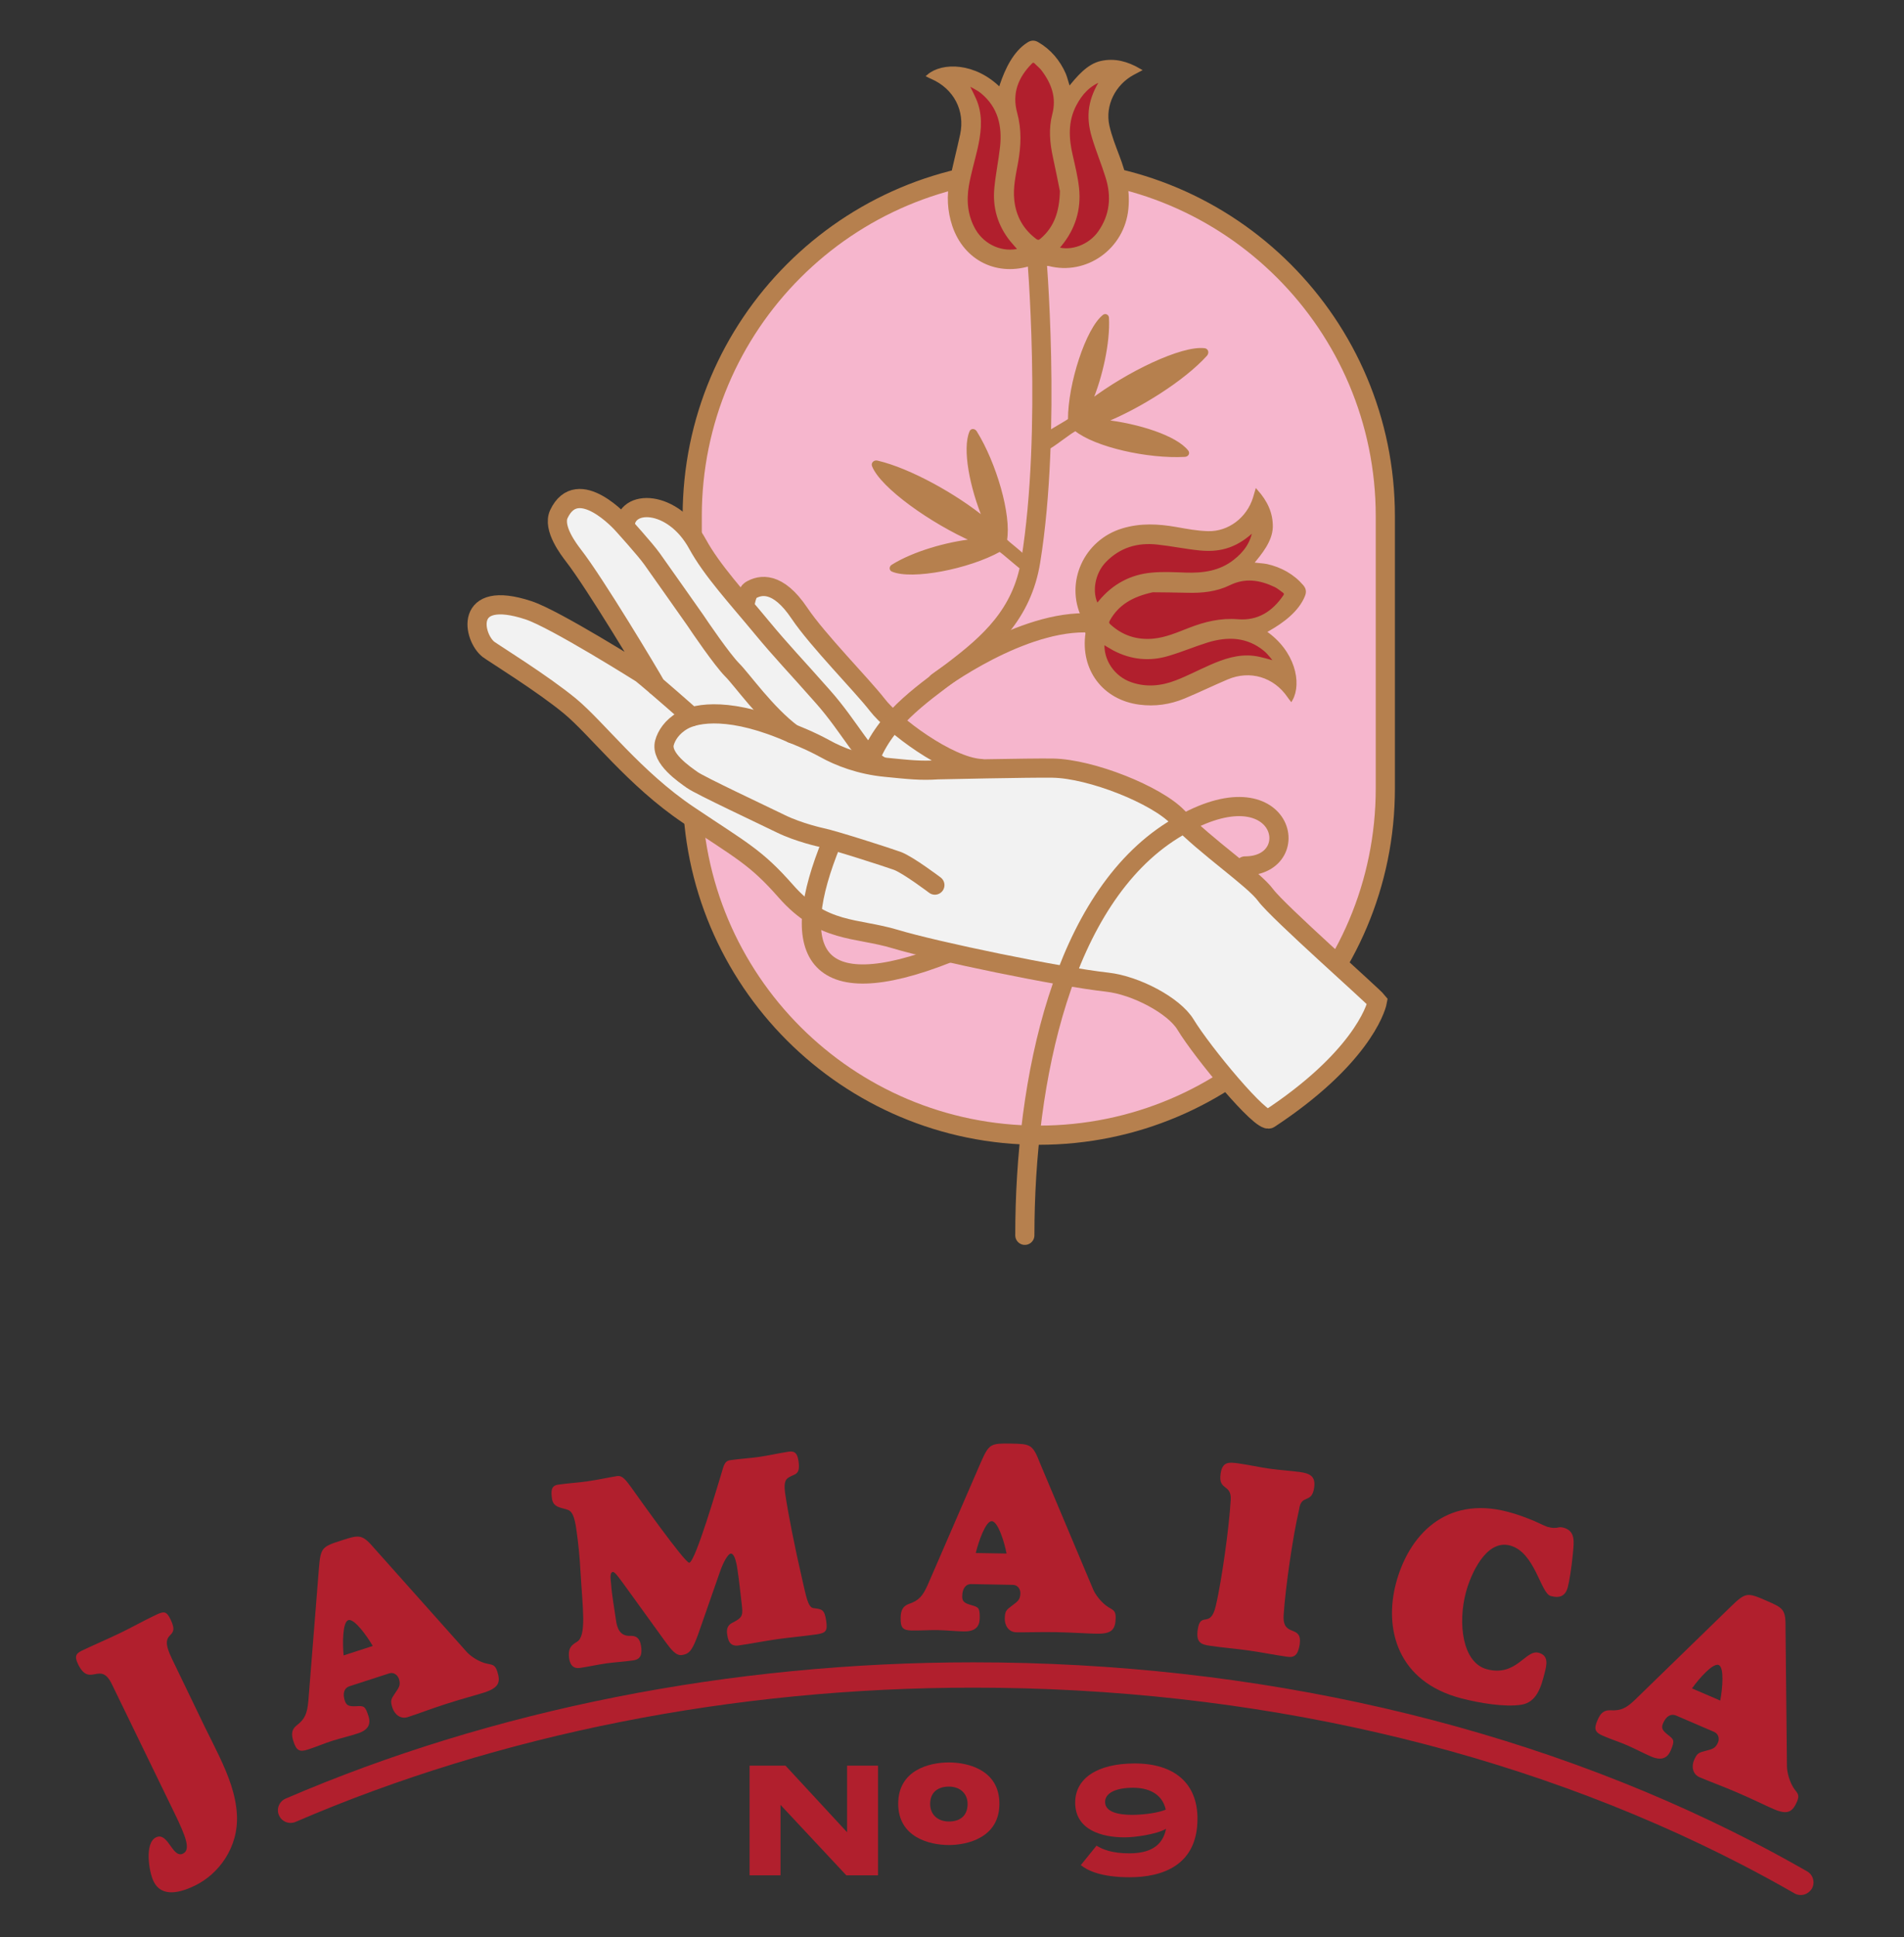 <?xml version="1.0" encoding="utf-8"?>
<!-- Generator: Adobe Illustrator 24.0.3, SVG Export Plug-In . SVG Version: 6.00 Build 0)  -->
<svg version="1.1" id="Layer_1" xmlns="http://www.w3.org/2000/svg" xmlns:xlink="http://www.w3.org/1999/xlink" x="0px" y="0px"
	 viewBox="0 0 149 151.51" style="enable-background:new 0 0 149 151.51;" xml:space="preserve">
<rect x="0" y="0" width="149" height="151.51" fill="#333333" stroke="none"/>
<style type="text/css">
	.st0{fill:#F6B6CD;stroke:#B6804E;stroke-width:1.5;stroke-linecap:round;stroke-miterlimit:10;}
	.st1{fill:#B6804E;stroke:#B6804E;stroke-width:0.25;stroke-miterlimit:10;}
	.st2{fill:#B6804E;}
	.st3{fill:#F2F2F2;stroke:#B6804E;stroke-width:1.5;stroke-linecap:round;stroke-miterlimit:10;}
	.st4{fill:#B11F2D;}
	.st5{fill:none;stroke:#B6804E;stroke-width:1.5;stroke-linecap:round;stroke-miterlimit:10;}
</style>
<g>
	<path class="st0" d="M54.17,40.37c0-14.98,12.14-27.12,27.12-27.12s27.12,12.14,27.12,27.12v21.3c0,14.98-12.14,27.12-27.12,27.12
		S54.17,76.65,54.17,61.67V40.37z"/>
	<g>
		<path class="st1" d="M75.99,33.78c-0.57,1.32,0.02,4.34,1.06,6.83c-2.25-1.85-5.87-3.87-8.4-4.46c-0.19-0.05-0.36,0.1-0.29,0.27
			c0.65,1.64,4.52,4.4,7.84,5.86c-2.06,0.21-4.71,0.97-6.35,2c-0.13,0.08-0.14,0.25-0.01,0.31c1.51,0.65,5.93-0.19,8.39-1.56
			c0.18,0.05,1.66,1.41,1.83,1.45c0.19,0.04,0.04-0.82-0.01-0.99c-0.07-0.2-1.2-1.01-1.37-1.24c0.35-1.95-0.82-5.99-2.35-8.45
			C76.23,33.65,76.05,33.64,75.99,33.78z"/>
	</g>
	<g>
		<path class="st1" d="M86.4,24.72c-1.3,1.01-2.71,5.31-2.7,8.12c-0.13,0.13-1.69,0.99-1.8,1.12c0,0-0.13,1.06,0.04,1.09
			c0.21,0.03,1.96-1.42,2.24-1.46c1.54,1.25,5.64,2.18,8.54,2.02c0.17-0.01,0.27-0.16,0.17-0.29c-0.88-1.13-3.81-2.07-6.49-2.37
			c2.71-1.08,6.22-3.28,7.96-5.21c0.13-0.15,0.08-0.36-0.1-0.38c-1.75-0.22-6.02,1.83-8.91,4.03c0.8-1.9,1.41-4.59,1.31-6.52
			C86.66,24.73,86.52,24.64,86.4,24.72z"/>
	</g>
	<g>
		<g>
			<g>
				<path class="st2" d="M67.78,72.29c-1.14-0.59-1.87-1.55-2.35-2.7c-0.37-0.9-0.63-1.85-0.96-2.77c-0.39-1.1-0.87-2.17-1.79-2.93
					c-0.45-0.38-0.99-0.66-1.57-1.03c0.5-0.02,0.95-0.1,1.39-0.05c1.77,0.22,2.87,1.32,3.62,2.84c0.47,0.96,0.84,1.96,1.32,2.91
					c0.68,1.36,1.76,2.3,3.21,2.8c0.32,0.11,0.64,0.19,0.98,0.29C70.67,72.71,69.08,72.97,67.78,72.29z M68.19,61.31
					c0.34,1.09,1.02,1.97,1.82,2.77c0.7,0.7,1.37,1.42,1.9,1.96c0.85,1.41,1.15,2.68,0.72,4.06c-0.06,0.2-0.15,0.3-0.38,0.29
					c-1.32-0.1-2.37-0.68-3.18-1.7c-0.63-0.79-0.96-1.75-1.34-2.67c-0.49-1.2-1.12-2.3-2.11-3.19c-1.2-1.08-1.46-2.46-1.12-3.99
					c0.04-0.2,0.15-0.26,0.34-0.22c0.26,0.06,0.52,0.08,0.76,0.18C66.82,59.26,67.78,60,68.19,61.31z"/>
			</g>
		</g>
	</g>
	<path class="st3" d="M76.73,60.11c-2.57-0.17-6.86-3.4-8.07-4.97c-1.21-1.56-4.67-5.05-6.1-7.18c-1.7-2.53-3.08-2.24-3.82-1.79
		c-0.47,0.28-0.57,2.23-0.57,2.23l10.03,12.92"/>
	<path class="st4" d="M82.47,8.96c-0.29,1.1-0.19,2.21,0.05,3.31c0.21,0.96,0.4,1.93,0.55,2.67c-0.04,1.65-0.46,2.88-1.56,3.82
		c-0.16,0.14-0.29,0.17-0.48,0.04c-1.06-0.79-1.64-1.84-1.78-3.14c-0.11-1.01,0.12-1.99,0.3-2.98c0.23-1.28,0.28-2.54-0.07-3.82
		c-0.43-1.56,0.08-2.86,1.18-3.97c0.14-0.15,0.27-0.14,0.41,0c0.18,0.19,0.4,0.35,0.55,0.56C82.41,6.5,82.82,7.63,82.47,8.96z"/>
	<path class="st4" d="M86.25,6.22c-0.96,1.51-1.18,2.81-0.69,4.47c0.32,1.07,0.75,2.1,1.08,3.16c0.48,1.53,0.34,3-0.6,4.33
		c-0.75,1.07-2.2,1.61-3.31,1.26c0.08-0.1,0.16-0.19,0.24-0.29c1.06-1.29,1.52-2.77,1.35-4.42c-0.09-0.85-0.3-1.7-0.49-2.54
		c-0.32-1.36-0.39-2.7,0.28-3.99C84.58,7.3,85.21,6.59,86.25,6.22z"/>
	<path class="st5" d="M81.1,19.64c0,0,1.23,13.95-0.44,24.25c-1.35,8.34-10.43,9.06-12.74,15.91"/>
	<path class="st3" d="M69.08,59.99c-1.37-0.55-2.52-3.07-4.7-5.52c-2.17-2.46-3.19-3.49-4.77-5.4c-1.91-2.31-3.9-4.46-5.02-6.51
		c-1.94-3.54-5.68-3.55-5.68-1.35L59,60.38"/>
	<path class="st3" d="M54.12,56.06c0,0-2.85-2.52-3.92-3.38c0,0-6.79-4.28-8.85-4.95c-5.14-1.69-4.32,2.15-3.11,3.07
		c0.34,0.26,4.26,2.68,6.38,4.44c2.12,1.76,5.05,5.68,9.25,8.5s5.26,3.28,7.63,5.97c2.9,3.3,5.46,2.81,8.56,3.74
		c3.1,0.94,12.85,2.96,16.59,3.37c2.24,0.25,5.22,1.83,6.12,3.31c1.35,2.22,5.96,7.77,6.56,7.38c7.03-4.63,8.34-8.52,8.46-9.19
		c-0.36-0.46-7.78-7-8.74-8.3c-0.95-1.3-4.65-3.76-6.88-6.1c-1.67-1.75-6.79-3.79-9.78-3.84c-1.78-0.03-8.99,0.13-8.99,0.13
		c-1.35,0.09-2.22-0.01-4.14-0.2s-3.56-0.81-4.72-1.46c-1.16-0.64-2.54-1.17-2.54-1.17c-2.07-1.55-3.92-4.2-4.7-4.98
		c-0.78-0.78-2.56-3.39-2.89-3.89c-0.34-0.5-2.85-4.03-3.38-4.79c-0.53-0.75-2.34-2.74-2.34-2.74s-3.47-3.89-4.95-0.78
		c-0.53,1.11,0.82,2.83,1.13,3.24c1.69,2.17,5.93,9.24,6.47,10.21"/>
	<path class="st5" d="M73.16,69.23c0,0-2.1-1.59-2.95-1.9c-0.86-0.31-4.88-1.6-5.91-1.82c0,0-1.77-0.38-3.2-1.08
		c-1.43-0.7-6.3-2.98-6.92-3.42S51.67,59.3,52,58.09c0.15-0.55,0.58-1.25,1.44-1.74c1.07-0.61,3.82-1.08,8.58,1.04"/>
	<path class="st5" d="M97.43,67.73c4.92,0,2.99-8.2-5.64-2.81s-11.59,19.45-11.59,31.7"/>
	<path class="st5" d="M65.08,65.87c-3.46,8.45-1.61,12.92,9.08,8.7"/>
	<path class="st5" d="M73.34,53.36c0,0,6.63-4.97,12.05-4.63"/>
	<path class="st4" d="M76.24,18.02c-0.64-1.11-0.75-2.31-0.54-3.53c0.17-0.96,0.45-1.9,0.67-2.85c0.26-1.14,0.42-2.3,0.06-3.44
		c-0.18-0.56-0.49-1.08-0.78-1.71c0.43,0.25,0.86,0.43,1.2,0.71c1.37,1.13,1.72,2.65,1.53,4.33c-0.12,1.06-0.34,2.11-0.44,3.17
		c-0.15,1.51,0.25,2.88,1.21,4.08c0.21,0.26,0.44,0.5,0.67,0.77C78.46,19.91,76.98,19.28,76.24,18.02z"/>
	<g>
		<g>
			<g>
				<path class="st1" d="M82.08,20.68c2.89,0.76,5.81-1.29,6.1-4.37c0.14-1.43-0.19-2.75-0.69-4.06c-0.3-0.8-0.62-1.6-0.8-2.42
					c-0.35-1.62,0.49-3.28,1.96-4.08c0.15-0.08,0.3-0.16,0.51-0.27c-0.97-0.56-1.93-0.82-2.98-0.59c-1.03,0.22-1.84,1.2-2.52,2.05
					c-0.13-0.32-0.26-0.88-0.37-1.13c-0.44-1.01-1.16-1.86-2.1-2.4c-0.25-0.15-0.48-0.14-0.72,0.02c-1.07,0.67-1.7,2.02-2.1,3.2
					c-0.03,0.1-0.06,0.19-0.09,0.29c0,0.01-0.02,0.01-0.05,0.04C76.27,5,73.75,5,72.66,5.93c0.1,0.05,0.18,0.1,0.27,0.13
					c1.81,0.79,2.74,2.56,2.33,4.48c-0.26,1.2-0.57,2.39-0.82,3.59c-0.24,1.18-0.18,2.36,0.2,3.5c0.9,2.68,3.47,3.91,6.13,2.99
					L82.08,20.68z M76.24,18.02c-0.64-1.11-0.75-2.31-0.54-3.53c0.17-0.96,0.45-1.9,0.67-2.85c0.26-1.14,0.42-2.3,0.06-3.44
					c-0.18-0.56-0.49-1.08-0.78-1.71c0.43,0.25,0.86,0.43,1.2,0.71c1.37,1.13,1.72,2.65,1.53,4.33c-0.12,1.06-0.34,2.11-0.44,3.17
					c-0.15,1.51,0.25,2.88,1.21,4.08c0.21,0.26,0.44,0.5,0.67,0.77C78.46,19.91,76.98,19.28,76.24,18.02z M86.25,6.22
					c-0.96,1.51-1.18,2.81-0.69,4.47c0.32,1.07,0.75,2.1,1.08,3.16c0.48,1.53,0.34,3-0.6,4.33c-0.75,1.07-2.2,1.61-3.31,1.26
					c0.08-0.1,0.16-0.19,0.24-0.29c1.06-1.29,1.52-2.77,1.35-4.42c-0.09-0.85-0.3-1.7-0.49-2.54c-0.32-1.36-0.39-2.7,0.28-3.99
					C84.58,7.3,85.21,6.59,86.25,6.22z M82.47,8.96c-0.29,1.1-0.19,2.21,0.05,3.31c0.21,0.96,0.4,1.93,0.55,2.67
					c-0.04,1.65-0.46,2.88-1.56,3.82c-0.16,0.14-0.29,0.17-0.48,0.04c-1.06-0.79-1.64-1.84-1.78-3.14c-0.11-1.01,0.12-1.99,0.3-2.98
					c0.23-1.28,0.28-2.54-0.07-3.82c-0.43-1.56,0.08-2.86,1.18-3.97c0.14-0.15,0.27-0.14,0.41,0c0.18,0.19,0.4,0.35,0.55,0.56
					C82.41,6.5,82.82,7.63,82.47,8.96z"/>
			</g>
		</g>
	</g>
	<g>
		<path class="st4" d="M96.63,43.88c-1.14,0.9-2.47,1.08-3.87,1.03c-0.86-0.03-1.73-0.08-2.59,0c-1.65,0.14-3.02,0.88-4.08,2.16
			c-0.08,0.09-0.16,0.19-0.24,0.29c-0.56-1.02-0.3-2.55,0.6-3.48c1.13-1.17,2.55-1.59,4.14-1.41c1.11,0.12,2.2,0.35,3.31,0.46
			c1.72,0.17,2.96-0.29,4.26-1.53C98,42.5,97.42,43.26,96.63,43.88z"/>
		<path class="st4" d="M99.8,45.8c0.23,0.11,0.44,0.29,0.65,0.44c0.16,0.11,0.19,0.23,0.08,0.4c-0.88,1.29-2.06,2.05-3.67,1.92
			c-1.32-0.11-2.55,0.19-3.76,0.66c-0.93,0.36-1.85,0.77-2.87,0.86c-1.3,0.11-2.45-0.26-3.42-1.15c-0.17-0.16-0.16-0.29-0.06-0.47
			c0.71-1.26,1.84-1.91,3.45-2.26c0.75,0.01,1.74,0.01,2.73,0.04c1.13,0.03,2.23-0.08,3.26-0.58C97.43,45.05,98.62,45.24,99.8,45.8z
			"/>
		<path class="st4" d="M86.31,50.25c0.3,0.18,0.58,0.36,0.88,0.52c1.35,0.71,2.78,0.85,4.23,0.41c1.02-0.3,2.01-0.72,3.03-1.04
			c1.62-0.5,3.18-0.45,4.55,0.68c0.34,0.28,0.59,0.66,0.92,1.04c-0.67-0.17-1.24-0.37-1.83-0.44c-1.19-0.14-2.29,0.24-3.36,0.71
			c-0.89,0.39-1.76,0.85-2.67,1.2c-1.16,0.45-2.36,0.57-3.57,0.15C87.11,53,86.21,51.66,86.31,50.25z"/>
		<g>
			<g>
				<g>
					<path class="st1" d="M85.07,49.54c-0.4,2.79,1.3,5.08,4.1,5.45c1.2,0.16,2.37-0.01,3.48-0.47c1.13-0.47,2.24-1.01,3.37-1.49
						c1.81-0.77,3.73-0.19,4.84,1.43c0.05,0.08,0.11,0.15,0.18,0.24c0.7-1.25,0.22-3.72-2.07-5.27c0.02-0.03,0.02-0.05,0.03-0.05
						c0.09-0.05,0.18-0.1,0.27-0.15c1.09-0.62,2.28-1.5,2.74-2.67c0.11-0.27,0.07-0.49-0.12-0.71c-0.71-0.83-1.68-1.37-2.76-1.61
						c-0.27-0.06-0.85-0.08-1.18-0.15c0.7-0.83,1.5-1.81,1.53-2.86c0.02-1.08-0.41-1.97-1.15-2.81c-0.07,0.23-0.11,0.39-0.16,0.55
						c-0.5,1.6-1.98,2.74-3.63,2.7c-0.85-0.02-1.69-0.18-2.53-0.33c-1.38-0.24-2.74-0.31-4.12,0.1c-2.97,0.88-4.42,4.13-3.13,6.82
						L85.07,49.54z M86.31,50.25c0.3,0.18,0.58,0.36,0.88,0.52c1.35,0.71,2.78,0.85,4.23,0.41c1.02-0.3,2.01-0.72,3.03-1.04
						c1.62-0.5,3.18-0.45,4.55,0.68c0.34,0.28,0.59,0.66,0.92,1.04c-0.67-0.17-1.24-0.37-1.83-0.44c-1.19-0.14-2.29,0.24-3.36,0.71
						c-0.89,0.39-1.76,0.85-2.67,1.2c-1.16,0.45-2.36,0.57-3.57,0.15C87.11,53,86.21,51.66,86.31,50.25z M96.63,43.88
						c-1.14,0.9-2.47,1.08-3.87,1.03c-0.86-0.03-1.73-0.08-2.59,0c-1.65,0.14-3.02,0.88-4.08,2.16c-0.08,0.09-0.16,0.19-0.24,0.29
						c-0.56-1.02-0.3-2.55,0.6-3.48c1.13-1.17,2.55-1.59,4.14-1.41c1.11,0.12,2.2,0.35,3.31,0.46c1.72,0.17,2.96-0.29,4.26-1.53
						C98,42.5,97.42,43.26,96.63,43.88z M99.8,45.8c0.23,0.11,0.44,0.29,0.65,0.44c0.16,0.11,0.19,0.23,0.08,0.4
						c-0.88,1.29-2.06,2.05-3.67,1.92c-1.32-0.11-2.55,0.19-3.76,0.66c-0.93,0.36-1.85,0.77-2.87,0.86
						c-1.3,0.11-2.45-0.26-3.42-1.15c-0.17-0.16-0.16-0.29-0.06-0.47c0.71-1.26,1.84-1.91,3.45-2.26c0.75,0.01,1.74,0.01,2.73,0.04
						c1.13,0.03,2.23-0.08,3.26-0.58C97.43,45.05,98.62,45.24,99.8,45.8z"/>
				</g>
			</g>
		</g>
	</g>
</g>
<g>
	<g>
		<g>
			<path class="st4" d="M24.96,122.63c0.13-1.59,0.26-1.66,1.75-2.14c1.48-0.48,1.63-0.5,2.67,0.71l7.12,7.98
				c0.28,0.33,0.97,0.82,1.64,0.95c0.38,0.08,0.6,0.07,0.77,0.59c0.29,0.88,0.11,1.29-1.01,1.66c-0.72,0.23-1.71,0.48-3.01,0.9
				c-1.3,0.42-2.12,0.75-2.97,1.02c-0.6,0.2-1.05-0.24-1.21-0.72c-0.19-0.58-0.09-0.7,0.19-1.12c0.3-0.45,0.48-0.64,0.32-1.14
				c-0.1-0.3-0.4-0.56-0.78-0.43l-3.09,1c-0.42,0.14-0.55,0.56-0.37,1.12c0.13,0.4,0.33,0.47,0.92,0.44
				c0.57-0.03,0.68-0.02,0.93,0.76c0.21,0.64,0,1.11-0.86,1.38c-0.64,0.21-1.3,0.36-1.94,0.56c-0.66,0.21-1.28,0.48-1.93,0.69
				c-0.68,0.22-0.91,0.07-1.14-0.65c-0.19-0.58-0.12-0.94,0.26-1.24c0.66-0.5,0.82-0.95,0.91-1.91L24.96,122.63z M29.17,128.74
				c-0.45-0.78-1.45-2.17-1.91-2.02c-0.46,0.15-0.46,1.85-0.37,2.76L29.17,128.74z"/>
		</g>
		<g>
			<path class="st4" d="M48.96,124.11c-0.53-0.73-0.85-1.18-1-1.16c-0.27,0.04-0.17,0.6-0.14,0.93c0.07,0.95,0.25,1.88,0.38,2.82
				c0.08,0.58,0.27,1.28,1.11,1.25c0.46-0.02,0.76,0.15,0.86,0.81c0.09,0.63-0.02,1.03-0.63,1.11c-0.69,0.1-1.41,0.14-2.09,0.23
				c-0.69,0.1-1.39,0.26-2.08,0.36c-0.48,0.07-0.75-0.21-0.83-0.73c-0.12-0.85,0.21-1.07,0.62-1.32c0.76-0.47,0.43-2.66,0.27-5.44
				c-0.07-1.27-0.17-2.25-0.33-3.36c-0.14-1-0.33-1.4-0.67-1.52c-0.47-0.17-1.13-0.16-1.23-0.85c-0.08-0.56-0.11-1.05,0.5-1.12
				c0.75-0.11,1.53-0.15,2.28-0.26c0.79-0.11,1.58-0.29,2.33-0.41c0.38-0.05,0.64,0.27,1.09,0.89c0.4,0.56,4.21,5.94,4.54,5.89
				c0.48-0.07,2.24-6.11,2.46-6.8c0.21-0.65,0.24-1.16,0.74-1.22c0.75-0.11,1.51-0.15,2.28-0.26c0.75-0.11,1.49-0.28,2.26-0.4
				c0.38-0.05,0.7-0.04,0.81,0.74c0.17,1.21-0.38,0.93-0.89,1.36c-0.21,0.18-0.23,0.61-0.17,1.07c0.24,1.65,0.76,4.28,1.36,6.87
				c0.28,1.19,0.43,2.15,0.87,2.19c0.65,0.08,0.86,0.09,0.99,0.97c0.12,0.81,0.01,0.98-0.8,1.09c-1,0.14-2.03,0.23-3.03,0.37
				c-1,0.14-2.02,0.35-3.02,0.49c-0.75,0.11-0.84-0.5-0.9-0.91c-0.05-0.33,0.03-0.67,0.37-0.84c0.73-0.38,0.88-0.51,0.8-1.26
				c-0.12-0.99-0.21-1.95-0.36-2.93c-0.1-0.71-0.27-1.28-0.54-1.24c-0.19,0.03-0.54,0.59-0.82,1.39l-1.72,4.93
				c-0.45,1.21-0.66,1.52-1.26,1.61c-0.46,0.07-0.83-0.41-1.25-0.97L48.96,124.11z"/>
		</g>
		<g>
			<path class="st4" d="M76.76,114.37c0.64-1.46,0.78-1.48,2.34-1.46c1.56,0.03,1.71,0.05,2.29,1.54l4.15,9.85
				c0.16,0.4,0.66,1.09,1.24,1.43c0.33,0.2,0.54,0.26,0.53,0.81c-0.02,0.93-0.32,1.26-1.49,1.24c-0.76-0.01-1.77-0.09-3.14-0.12
				c-1.37-0.02-2.25,0.02-3.14,0.01c-0.63-0.01-0.92-0.56-0.91-1.07c0.01-0.61,0.14-0.69,0.55-1c0.43-0.33,0.66-0.45,0.67-0.98
				c0.01-0.32-0.2-0.66-0.6-0.66l-3.24-0.06c-0.44-0.01-0.7,0.35-0.71,0.94c-0.01,0.42,0.16,0.55,0.73,0.71
				c0.55,0.16,0.65,0.2,0.64,1.02c-0.01,0.67-0.36,1.05-1.26,1.03c-0.67-0.01-1.35-0.09-2.02-0.1c-0.69-0.01-1.37,0.04-2.04,0.03
				c-0.72-0.01-0.88-0.23-0.87-0.99c0.01-0.61,0.19-0.92,0.65-1.09c0.78-0.26,1.09-0.63,1.48-1.51L76.76,114.37z M78.77,121.51
				c-0.17-0.89-0.67-2.52-1.16-2.53c-0.48-0.01-1.04,1.61-1.25,2.49L78.77,121.51z"/>
		</g>
		<g>
			<path class="st4" d="M100.71,129.58c-1-0.14-2.01-0.35-3.02-0.49c-1-0.14-2.03-0.22-3.03-0.37c-0.71-0.1-1.07-0.28-0.93-1.26
				c0.21-1.48,0.98-0.03,1.41-1.84c0.27-1.15,0.51-2.65,0.72-4.13c0.21-1.5,0.38-2.99,0.45-4.17c0.08-1.29-0.99-0.69-0.79-2.05
				c0.13-0.94,0.62-0.93,1.46-0.8c0.79,0.11,1.56,0.29,2.35,0.4c0.79,0.11,1.57,0.16,2.37,0.26c0.75,0.11,1.28,0.29,1.14,1.23
				c-0.19,1.31-1.02,0.45-1.18,1.72c-0.27,1.16-0.52,2.63-0.74,4.13c-0.21,1.48-0.4,2.99-0.47,4.17c-0.08,1.73,1.48,0.64,1.26,2.24
				C101.57,129.47,101.29,129.67,100.71,129.58z"/>
		</g>
		<g>
			<path class="st4" d="M118.01,118.25c0.74,0.19,1.45,0.47,2.02,0.7c0.54,0.25,0.97,0.45,1.09,0.48c0.39,0.1,0.57,0.08,0.73,0.06
				c0.14-0.03,0.25-0.06,0.48-0.01c0.98,0.26,0.85,1.09,0.75,2.11c-0.09,1-0.28,2.15-0.39,2.55c-0.19,0.71-0.64,0.88-1.34,0.69
				c-0.79-0.21-1.23-3.44-3.19-3.95c-1.9-0.5-3.1,2.35-3.45,3.69c-0.63,2.38-0.28,5.48,1.65,5.99c2.32,0.61,3.02-1.56,4.04-1.29
				c0.84,0.22,0.63,0.99,0.47,1.61c-0.26,1.02-0.6,2.28-1.84,2.46c-1.27,0.19-3.21-0.12-4.7-0.51c-4.99-1.31-6.02-5.44-5.09-8.98
				C110.21,120.16,113.08,116.95,118.01,118.25z"/>
		</g>
		<g>
			<path class="st4" d="M135.47,125.64c1.14-1.11,1.29-1.08,2.72-0.46c1.43,0.62,1.56,0.69,1.54,2.29l0.11,10.69
				c0,0.43,0.2,1.26,0.6,1.8c0.24,0.31,0.4,0.45,0.19,0.95c-0.37,0.85-0.77,1.05-1.85,0.58c-0.7-0.3-1.6-0.76-2.86-1.3
				c-1.26-0.54-2.1-0.83-2.91-1.18c-0.58-0.25-0.64-0.87-0.44-1.34c0.24-0.56,0.39-0.59,0.88-0.72c0.52-0.14,0.78-0.17,0.99-0.65
				c0.13-0.29,0.06-0.68-0.3-0.84l-2.98-1.28c-0.41-0.17-0.78,0.06-1.01,0.6c-0.17,0.39-0.06,0.57,0.4,0.93
				c0.45,0.35,0.52,0.43,0.2,1.19c-0.26,0.62-0.73,0.84-1.56,0.48c-0.62-0.27-1.21-0.59-1.83-0.86c-0.64-0.28-1.29-0.48-1.91-0.75
				c-0.66-0.28-0.73-0.55-0.43-1.24c0.24-0.56,0.52-0.78,1.01-0.76c0.83,0.05,1.25-0.18,1.94-0.84L135.47,125.64z M134.62,133.01
				c0.17-0.89,0.33-2.59-0.12-2.78c-0.45-0.19-1.57,1.09-2.09,1.83L134.62,133.01z"/>
		</g>
	</g>
	<g>
		<path class="st4" d="M140.92,148.22c-0.17,0-0.34-0.04-0.49-0.13c-1.34-0.77-2.7-1.51-4.09-2.23
			C118.79,136.79,97.98,132,76.18,132c-18.76,0-37.11,3.63-53.05,10.5c-0.5,0.21-1.08-0.01-1.3-0.52c-0.22-0.5,0.02-1.08,0.52-1.3
			c16.18-6.97,34.8-10.66,53.83-10.66c22.12,0,43.24,4.87,61.07,14.08c1.42,0.73,2.8,1.49,4.17,2.27c0.47,0.27,0.64,0.87,0.37,1.35
			C141.59,148.04,141.26,148.22,140.92,148.22z"/>
	</g>
	<g>
		<g>
			<path class="st4" d="M58.66,138.1h2.81l4.82,5.21v-5.21h2.42v8.58h-2.48l-5.15-5.51v5.51h-2.42V138.1z"/>
		</g>
		<g>
			<path class="st4" d="M70.29,141.08c0-2.64,2.45-3.23,3.96-3.23c1.51,0,3.96,0.59,3.96,3.23c0,2.63-2.46,3.23-3.96,3.23
				C72.75,144.31,70.29,143.71,70.29,141.08z M75.72,141.1c0-0.82-0.59-1.36-1.46-1.36c-0.87,0-1.47,0.45-1.47,1.36
				c0,0.82,0.59,1.37,1.47,1.37C75.14,142.47,75.72,142.01,75.72,141.1z"/>
		</g>
		<g>
			<path class="st4" d="M84.58,145.88l1.23-1.52c0.47,0.29,1.22,0.6,2.55,0.6c1.53,0,2.61-0.5,2.89-1.92
				c-0.78,0.45-2.47,0.67-3.24,0.67c-1.79,0-3.87-0.58-3.87-2.72c0-1.9,1.74-3.06,4.66-3.06c3.08,0,4.91,1.53,4.91,4.32
				c0,3.65-2.74,4.58-5.31,4.58C86.06,146.83,85.04,146.25,84.58,145.88z M91.23,141.54c-0.3-1.32-1.46-1.71-2.56-1.71
				c-1.39,0-2.19,0.43-2.19,1.11c0,0.81,1.09,1.01,2.14,1.01C89.62,141.94,90.66,141.78,91.23,141.54z"/>
		</g>
	</g>
	<g>
		<path class="st4" d="M8.75,131.72c-0.91-1.88-1.73,0.34-2.65-1.57c-0.3-0.63-0.12-0.83,0.28-1.03c0.87-0.42,1.98-0.89,3.04-1.4
			c0.93-0.45,1.81-0.95,2.74-1.39c0.66-0.32,0.86-0.34,1.19,0.34c0.83,1.73-1.07,0.65,0.1,3.06l2.61,5.41
			c0.14,0.28,0.98,1.96,1.11,2.25c0.68,1.45,1.29,2.94,1.37,4.57c0.13,2.55-1.44,4.63-3.28,5.52c-0.99,0.48-2.59,1.04-3.25-0.35
			c-0.35-0.72-0.72-2.98,0.2-3.42c0.95-0.46,1.28,1.68,2.11,1.27c0.63-0.3,0.22-1.35-0.7-3.24L8.75,131.72z"/>
	</g>
</g>
</svg>
